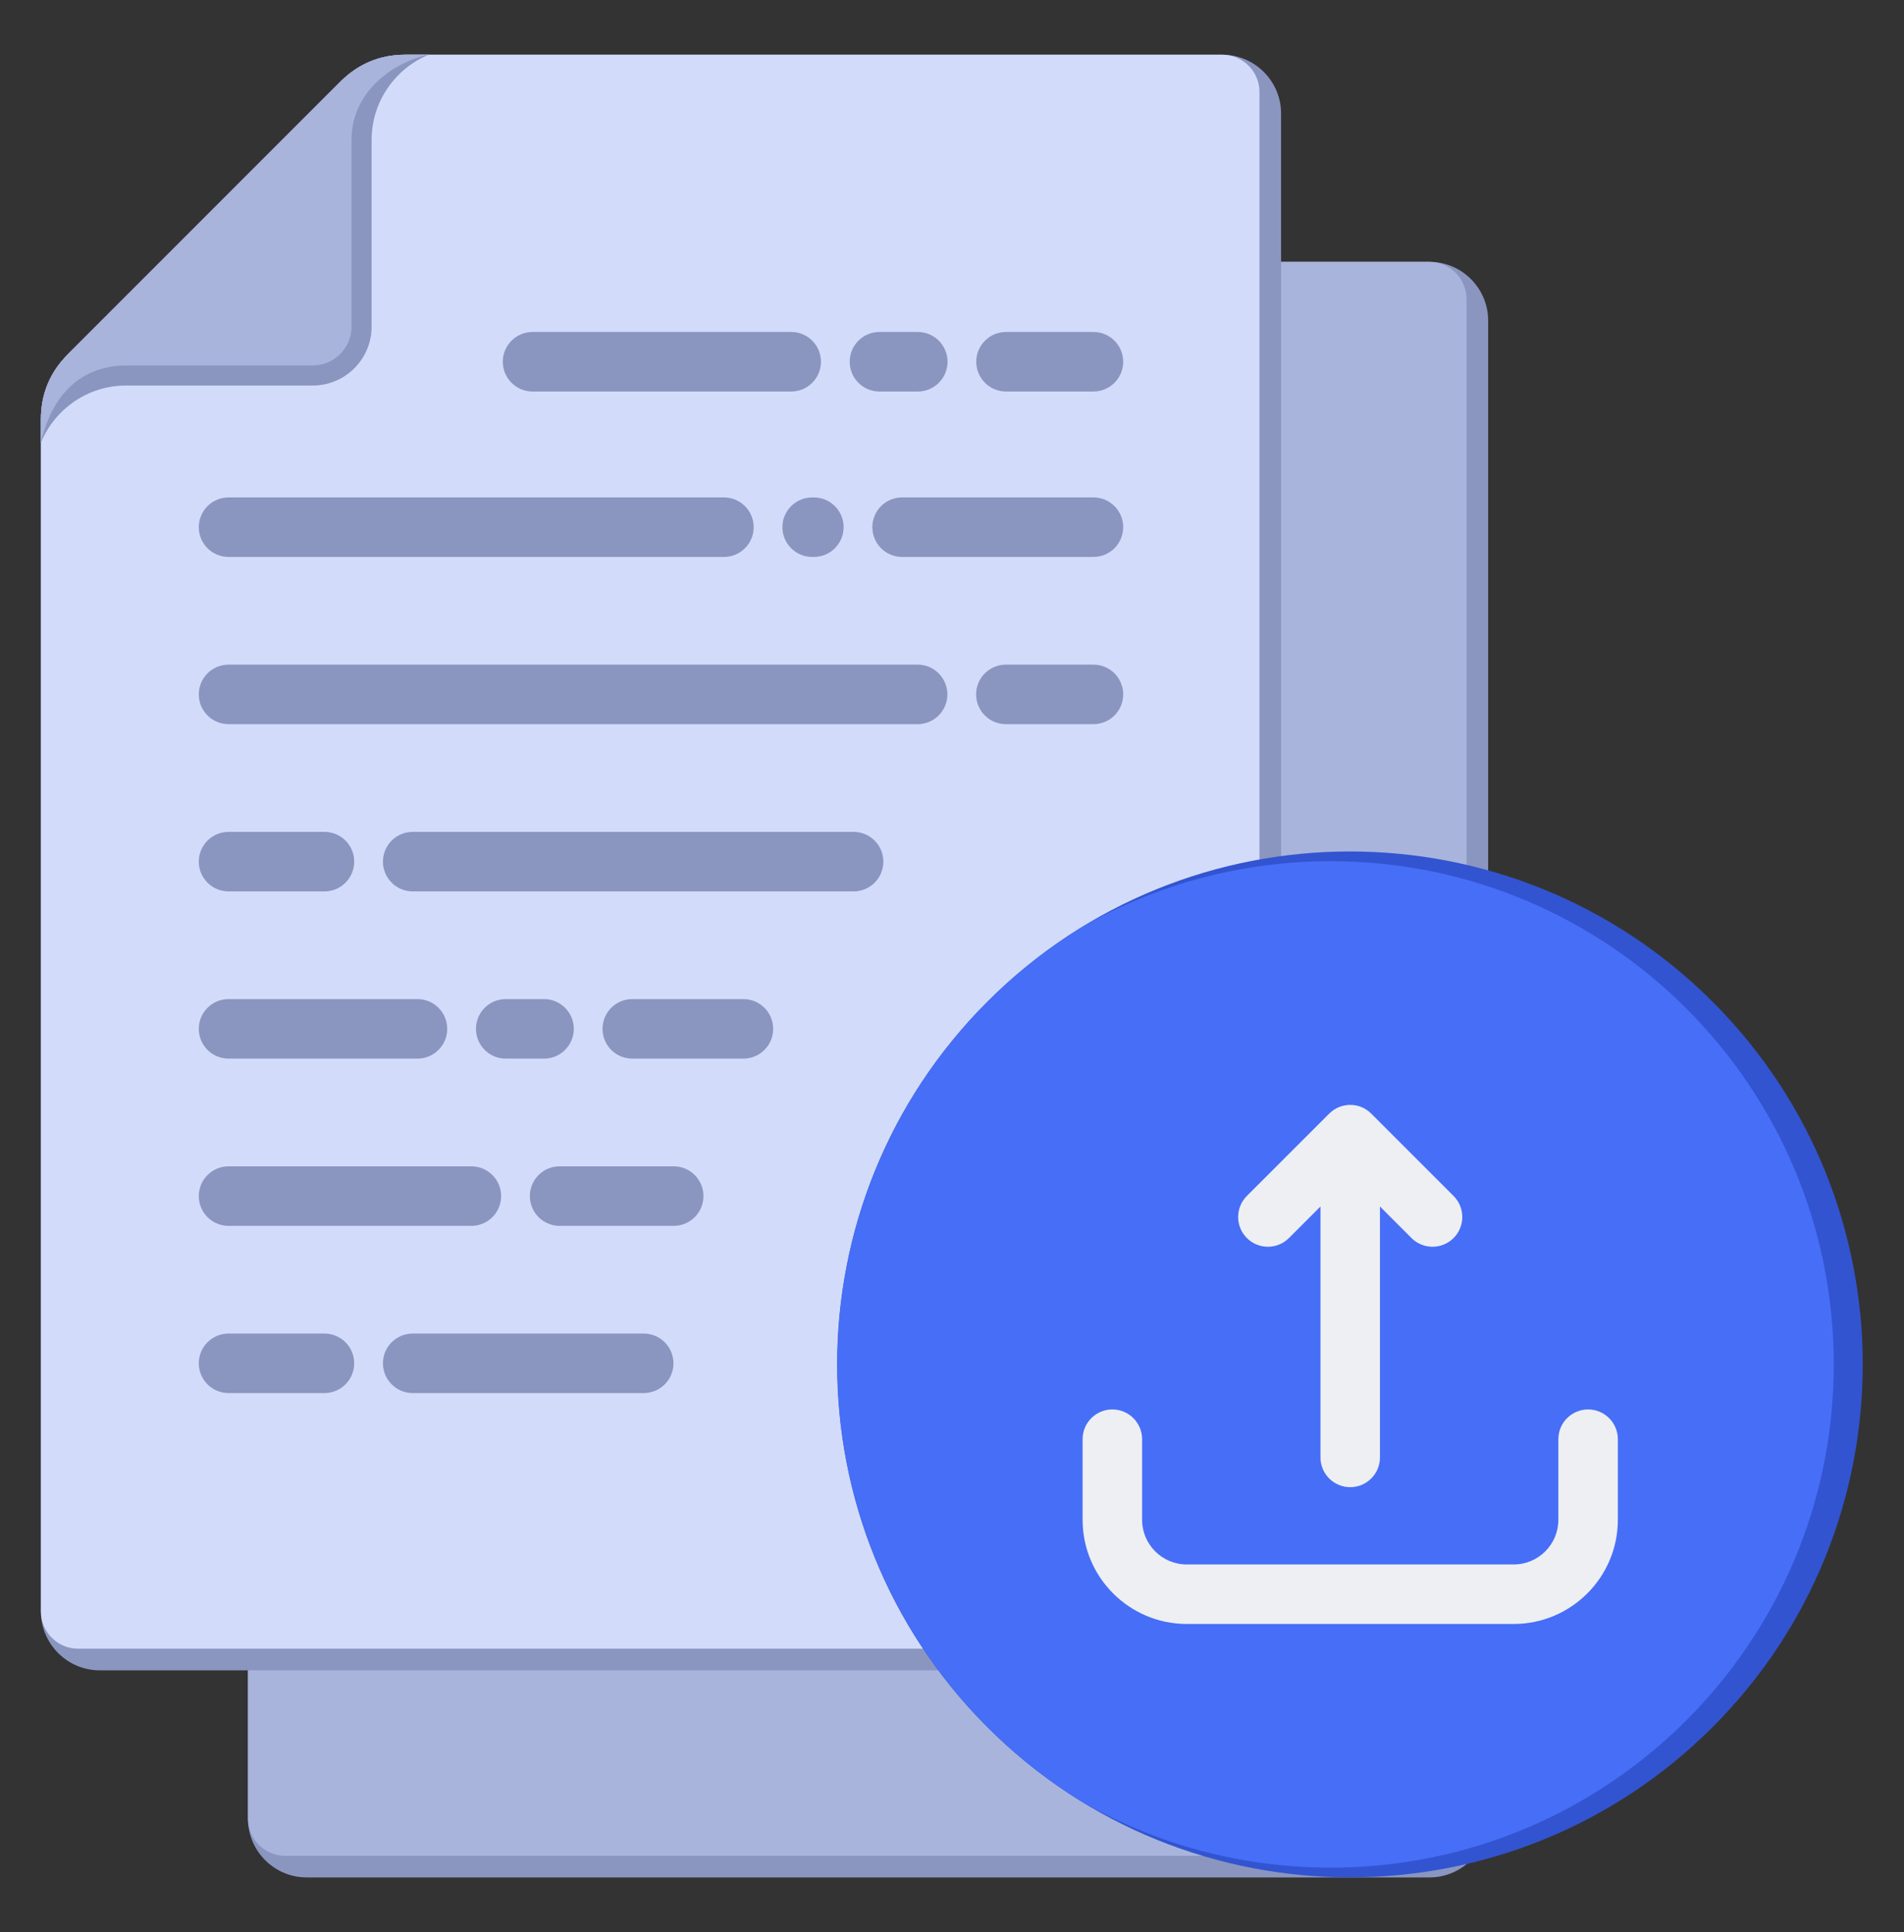 <svg width="69" height="70" viewBox="0 0 69 70" fill="none" xmlns="http://www.w3.org/2000/svg">
<rect x="0" y="0" width="69" height="70" fill="#333333" stroke="none"/>
<g clip-path="url(#clip0_460_7266)">
<path d="M11.117 9.486H51.799C52.975 9.486 53.93 10.441 53.93 11.617V65.886C53.93 67.062 52.975 68.017 51.798 68.017H11.117C9.941 68.017 8.986 67.062 8.986 65.886V11.617C8.986 10.441 9.941 9.486 11.117 9.486Z" fill="#8A96BF"/>
<path fill-rule="evenodd" clip-rule="evenodd" d="M8.986 65.886V22.695C8.986 21.778 9.313 20.989 9.961 20.341L19.841 10.461C20.489 9.813 21.279 9.486 22.196 9.486H51.799C52.541 9.486 53.146 10.091 53.146 10.834V65.616C53.146 66.507 52.42 67.234 51.529 67.234H10.334C9.592 67.234 8.986 66.628 8.986 65.886Z" fill="#A8B4DB"/>
<path fill-rule="evenodd" clip-rule="evenodd" d="M1.482 58.383V15.192C1.482 14.275 1.809 13.486 2.458 12.837L12.337 2.958C12.986 2.309 13.775 1.982 14.692 1.982H44.295C45.469 1.982 46.426 2.94 46.426 4.114V58.383C46.426 59.557 45.469 60.514 44.295 60.514H3.614C2.44 60.514 1.482 59.556 1.482 58.383Z" fill="#8A96BF"/>
<path fill-rule="evenodd" clip-rule="evenodd" d="M1.482 58.383V15.192C1.482 14.275 1.809 13.486 2.458 12.837L12.337 2.958C12.986 2.309 13.775 1.982 14.692 1.982H44.295C45.037 1.982 45.643 2.588 45.643 3.33V58.113C45.643 59.004 44.916 59.73 44.025 59.73H2.83C2.088 59.73 1.482 59.125 1.482 58.383V58.383Z" fill="#D2DBFA"/>
<path fill-rule="evenodd" clip-rule="evenodd" d="M12.337 2.958C12.986 2.309 13.775 1.982 14.692 1.982H15.537C14.326 2.482 13.467 3.678 13.467 5.064V11.836C13.467 13.01 12.51 13.967 11.336 13.967H4.564C3.178 13.967 1.982 14.826 1.482 16.037V15.192C1.482 14.275 1.809 13.486 2.458 12.838L12.337 2.958Z" fill="#8A96BF"/>
<path fill-rule="evenodd" clip-rule="evenodd" d="M12.337 2.958C12.986 2.309 13.775 1.982 14.692 1.982H15.537C14.507 2.173 12.74 3.159 12.74 5.064V11.836C12.74 12.609 12.109 13.24 11.336 13.24H4.564C3.647 13.24 2.043 13.615 1.482 16.037V15.192C1.482 14.275 1.809 13.486 2.458 12.837L12.337 2.958Z" fill="#A8B4DB"/>
<path fill-rule="evenodd" clip-rule="evenodd" d="M8.282 20.177C7.687 20.177 7.204 19.695 7.204 19.099C7.204 18.504 7.687 18.021 8.282 18.021H26.235C26.83 18.021 27.313 18.504 27.313 19.099C27.313 19.695 26.83 20.177 26.235 20.177H8.282ZM19.3 14.184C18.704 14.184 18.221 13.701 18.221 13.105C18.221 12.51 18.704 12.027 19.3 12.027H28.673C29.268 12.027 29.751 12.51 29.751 13.105C29.751 13.701 29.268 14.184 28.673 14.184H19.3ZM31.871 14.184C31.275 14.184 30.793 13.701 30.793 13.105C30.793 12.51 31.275 12.027 31.871 12.027H33.26C33.855 12.027 34.338 12.51 34.338 13.105C34.338 13.701 33.855 14.184 33.26 14.184H31.871ZM36.457 14.184C35.862 14.184 35.379 13.701 35.379 13.105C35.379 12.51 35.862 12.027 36.457 12.027H39.626C40.221 12.027 40.704 12.51 40.704 13.105C40.704 13.701 40.221 14.184 39.626 14.184H36.457ZM8.282 50.469C7.687 50.469 7.204 49.986 7.204 49.391C7.204 48.796 7.687 48.313 8.282 48.313H11.758C12.353 48.313 12.836 48.796 12.836 49.391C12.836 49.986 12.353 50.469 11.758 50.469H8.282ZM14.956 50.469C14.36 50.469 13.878 49.986 13.878 49.391C13.878 48.796 14.36 48.313 14.956 48.313H23.328C23.923 48.313 24.406 48.796 24.406 49.391C24.406 49.986 23.923 50.469 23.328 50.469H14.956ZM8.282 44.411C7.687 44.411 7.204 43.928 7.204 43.333C7.204 42.737 7.687 42.255 8.282 42.255H17.082C17.678 42.255 18.16 42.737 18.16 43.333C18.16 43.928 17.678 44.411 17.082 44.411H8.282ZM20.28 44.411C19.685 44.411 19.202 43.928 19.202 43.333C19.202 42.737 19.685 42.255 20.28 42.255H24.415C25.01 42.255 25.493 42.737 25.493 43.333C25.493 43.928 25.01 44.411 24.415 44.411H20.28ZM8.282 38.352C7.687 38.352 7.204 37.87 7.204 37.274C7.204 36.679 7.687 36.196 8.282 36.196H15.129C15.724 36.196 16.207 36.679 16.207 37.274C16.207 37.87 15.724 38.352 15.129 38.352H8.282ZM18.327 38.352C17.731 38.352 17.249 37.87 17.249 37.274C17.249 36.679 17.731 36.196 18.327 36.196H19.716C20.311 36.196 20.794 36.679 20.794 37.274C20.794 37.87 20.311 38.352 19.716 38.352H18.327ZM22.913 38.352C22.318 38.352 21.835 37.87 21.835 37.274C21.835 36.679 22.318 36.196 22.913 36.196H26.941C27.537 36.196 28.019 36.679 28.019 37.274C28.019 37.87 27.537 38.352 26.941 38.352H22.913ZM8.283 32.294C7.687 32.294 7.204 31.811 7.204 31.216C7.204 30.62 7.687 30.138 8.283 30.138H11.758C12.354 30.138 12.836 30.62 12.836 31.216C12.836 31.811 12.354 32.294 11.758 32.294H8.283ZM14.956 32.294C14.361 32.294 13.878 31.811 13.878 31.216C13.878 30.62 14.361 30.138 14.956 30.138H30.934C31.529 30.138 32.012 30.62 32.012 31.216C32.012 31.811 31.529 32.294 30.934 32.294H14.956ZM8.283 26.235C7.687 26.235 7.204 25.753 7.204 25.157C7.204 24.562 7.687 24.079 8.283 24.079H33.254C33.85 24.079 34.332 24.562 34.332 25.157C34.332 25.753 33.85 26.235 33.254 26.235H8.283ZM36.452 26.235C35.857 26.235 35.374 25.753 35.374 25.157C35.374 24.562 35.857 24.079 36.452 24.079H39.626C40.222 24.079 40.704 24.562 40.704 25.157C40.704 25.753 40.222 26.235 39.626 26.235H36.452ZM29.433 20.177C28.837 20.177 28.354 19.694 28.354 19.099C28.354 18.504 28.837 18.021 29.433 18.021H29.493C30.089 18.021 30.572 18.504 30.572 19.099C30.572 19.694 30.089 20.177 29.493 20.177H29.433ZM32.691 20.177C32.096 20.177 31.613 19.694 31.613 19.099C31.613 18.504 32.096 18.021 32.691 18.021H39.626C40.222 18.021 40.704 18.504 40.704 19.099C40.704 19.694 40.222 20.177 39.626 20.177H32.691Z" fill="#8A96BF"/>
<path d="M62.062 62.572C69.319 55.314 69.319 43.548 62.062 36.291C54.804 29.033 43.038 29.033 35.781 36.291C28.523 43.548 28.523 55.314 35.781 62.572C43.038 69.829 54.804 69.829 62.062 62.572Z" fill="#3254D1"/>
<path fill-rule="evenodd" clip-rule="evenodd" d="M39.325 65.345C33.943 62.089 30.345 56.181 30.345 49.431C30.345 42.682 33.943 36.773 39.325 33.517C41.958 32.042 44.992 31.2 48.224 31.2C58.293 31.2 66.455 39.362 66.455 49.431C66.455 59.5 58.293 67.662 48.224 67.662C44.992 67.662 41.958 66.82 39.325 65.345V65.345Z" fill="#476EF7"/>
<path fill-rule="evenodd" clip-rule="evenodd" d="M41.389 52.14V55.06C41.389 55.952 42.114 56.678 43.007 56.678H54.856C55.749 56.678 56.474 55.952 56.474 55.06V52.14C56.474 51.545 56.956 51.062 57.552 51.062C58.148 51.062 58.63 51.545 58.63 52.14V55.06C58.63 57.141 56.937 58.834 54.856 58.834H43.007C40.926 58.834 39.233 57.141 39.233 55.06V52.14C39.233 51.545 39.715 51.062 40.311 51.062C40.907 51.062 41.389 51.545 41.389 52.14ZM48.931 53.878C49.526 53.878 50.009 53.396 50.009 52.8V43.71L51.152 44.853C51.362 45.063 51.638 45.168 51.914 45.168C52.191 45.168 52.465 45.063 52.677 44.853C53.098 44.431 53.098 43.749 52.677 43.328L49.693 40.345C49.273 39.923 48.59 39.923 48.17 40.345L45.185 43.328C44.765 43.749 44.765 44.431 45.185 44.853C45.608 45.273 46.289 45.273 46.711 44.853L47.853 43.71V52.8C47.853 53.396 48.336 53.878 48.931 53.878H48.931Z" fill="#EDEFF3"/>
</g>
<defs>
<clipPath id="clip0_460_7266">
<rect width="69" height="69" fill="white" transform="translate(0 0.5)"/>
</clipPath>
</defs>
</svg>